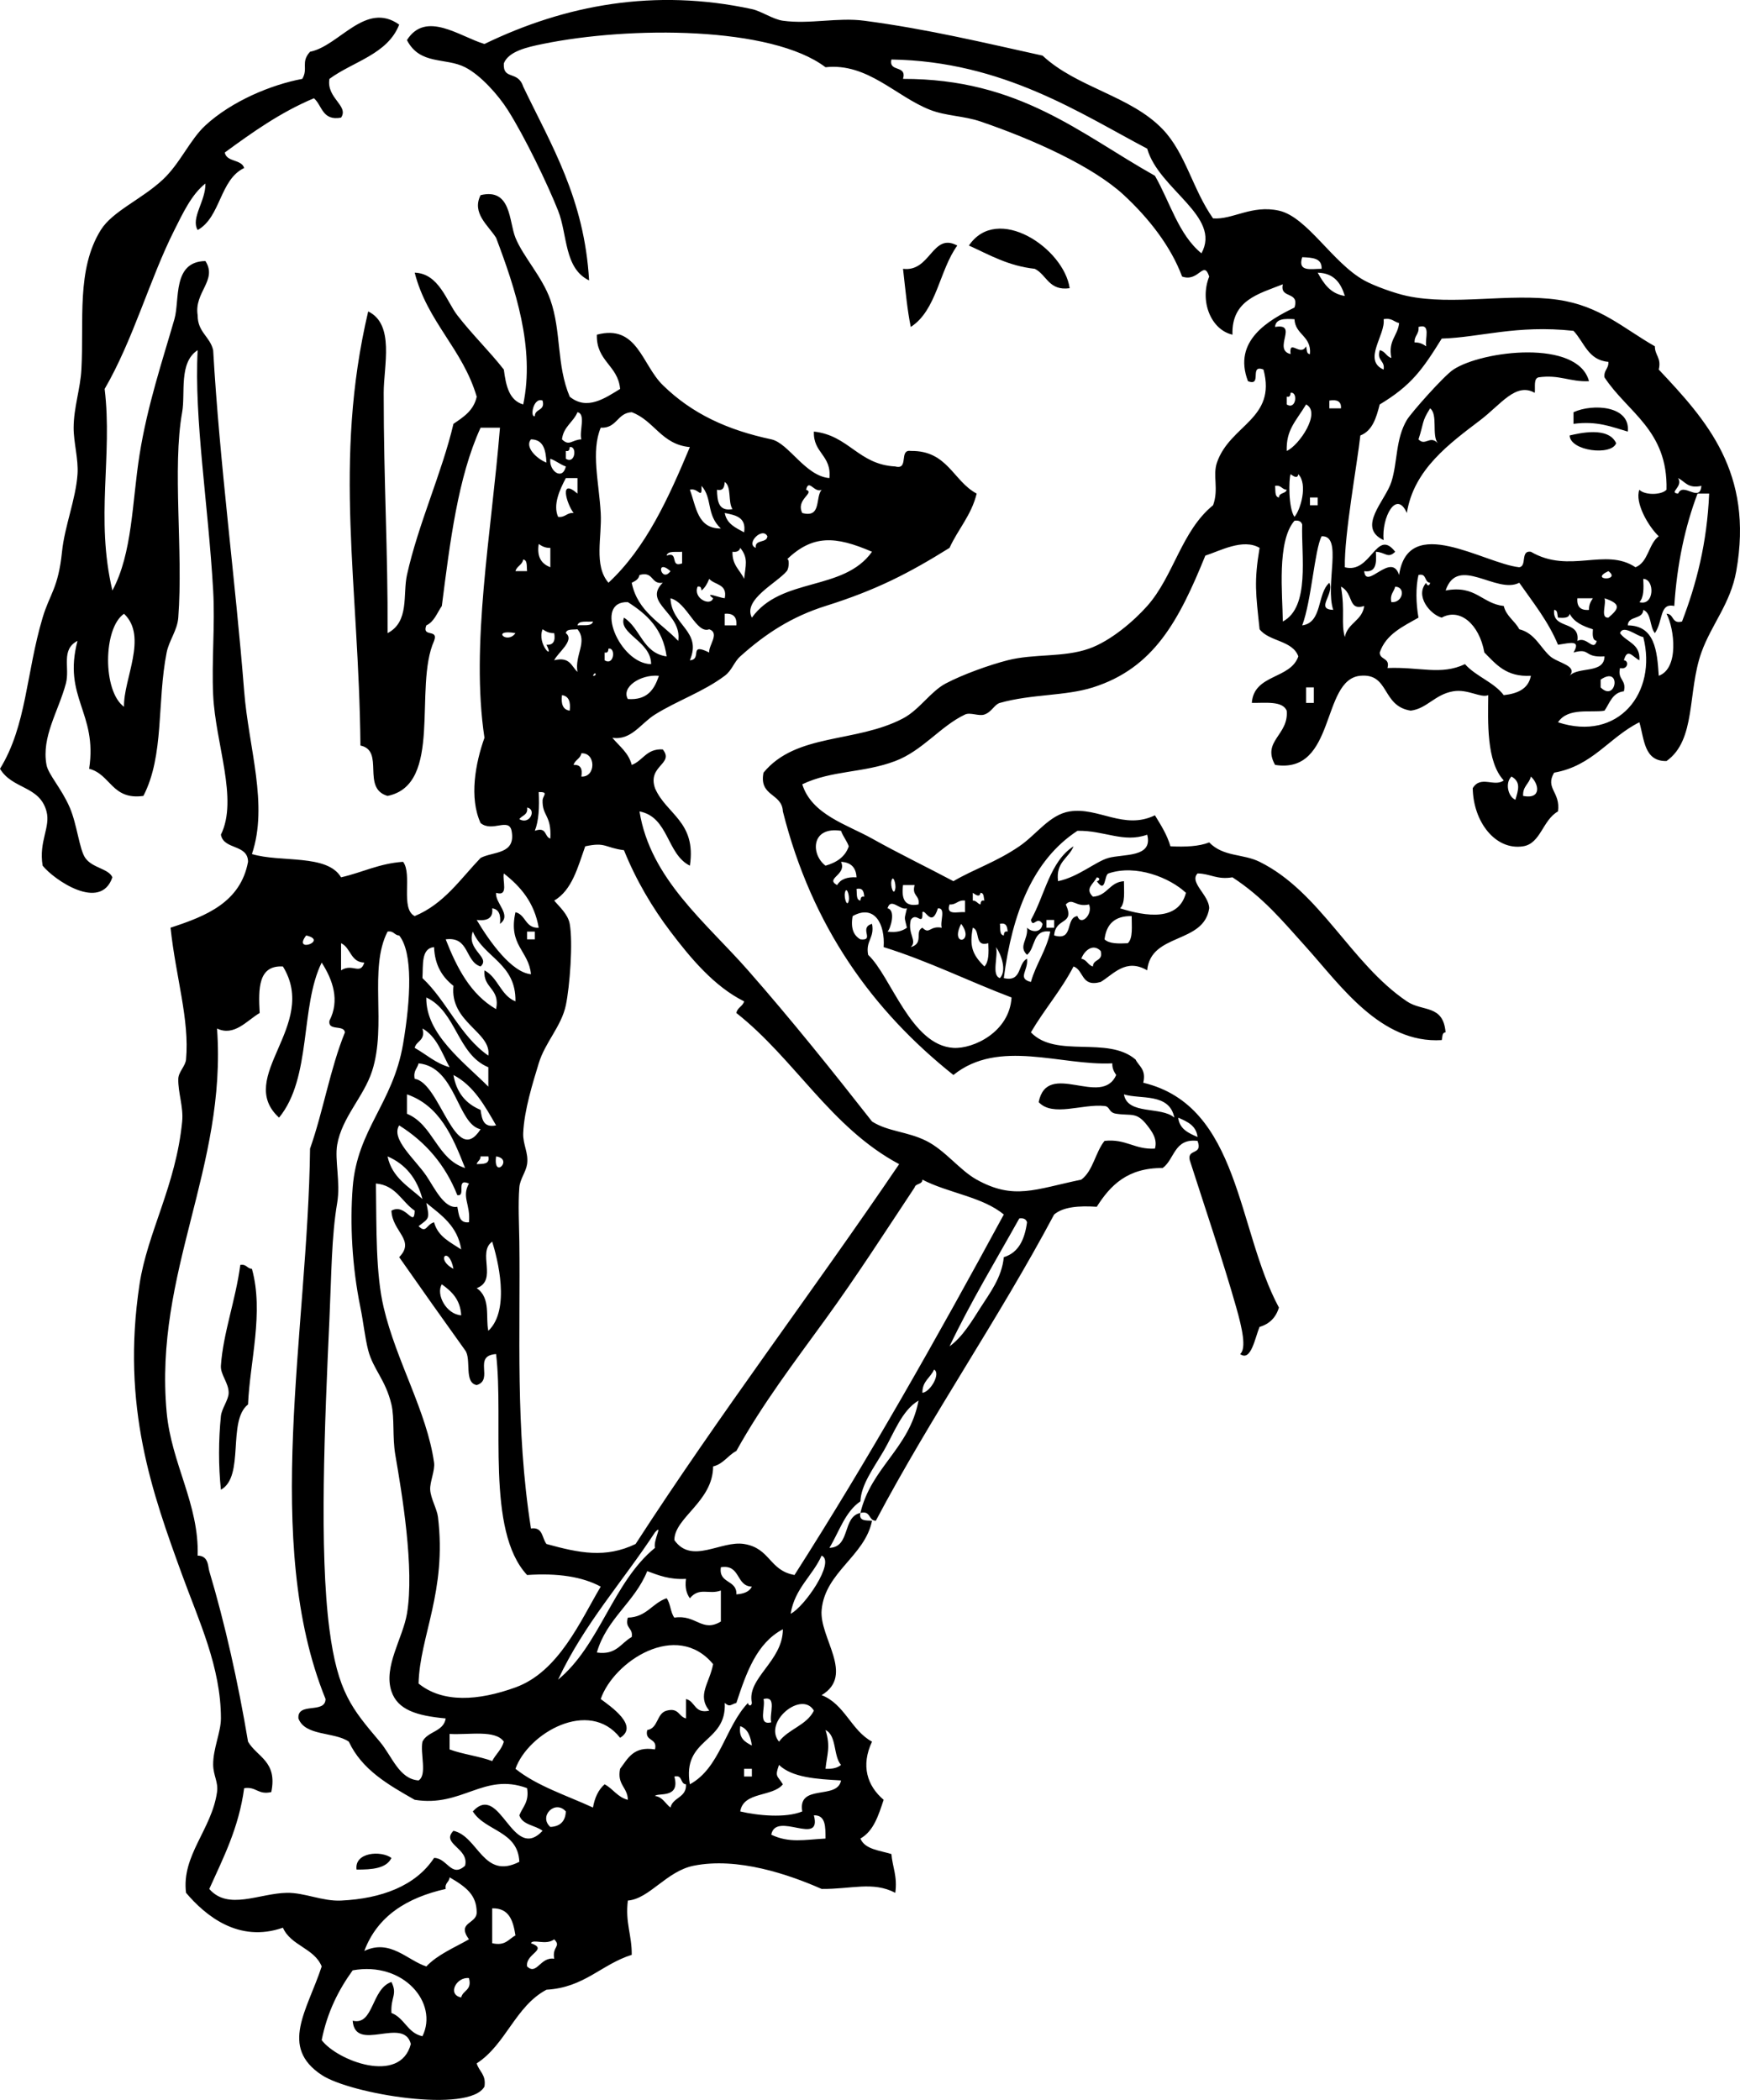<?xml version="1.0" encoding="utf-8"?>
<!-- Generator: Adobe Illustrator 13.0.2, SVG Export Plug-In . SVG Version: 6.00 Build 14948)  -->
<!DOCTYPE svg PUBLIC "-//W3C//DTD SVG 1.1//EN" "http://www.w3.org/Graphics/SVG/1.1/DTD/svg11.dtd">
<svg version="1.1"
	 id="borneo_native_starting_fire_xA0_Image_1_" xmlns:x="http://ns.adobe.com/Extensibility/1.0/" xmlns:i="http://ns.adobe.com/AdobeIllustrator/10.0/" xmlns:graph="http://ns.adobe.com/Graphs/1.0/"
	 xmlns="http://www.w3.org/2000/svg" xmlns:xlink="http://www.w3.org/1999/xlink" x="0px" y="0px" width="107.75px"
	 height="130.029px" viewBox="0 0 107.75 130.029" enable-background="new 0 0 107.75 130.029" xml:space="preserve">
<g>
	<path fill-rule="evenodd" clip-rule="evenodd" d="M66.24,17.845c-1.301,0.18-1.412-0.829-2.16-1.2
		c-1.659-0.181-2.812-0.869-4.08-1.44C61.758,12.605,65.879,15.363,66.24,17.845z"/>
	<path fill-rule="evenodd" clip-rule="evenodd" d="M59.28,15.205c-1.112,1.528-1.272,4.008-2.881,5.04
		c-0.214-1.06-0.301-2.029-0.479-3.6C57.634,16.863,57.723,14.364,59.28,15.205z"/>
	<path fill-rule="evenodd" clip-rule="evenodd" d="M100.8,26.725c-0.992-0.288-1.884-0.676-3.36-0.48c0-0.24,0-0.48,0-0.72
		C98.636,24.972,100.98,25.123,100.8,26.725z"/>
	<path fill-rule="evenodd" clip-rule="evenodd" d="M100.08,27.444c-0.283,0.793-2.846,0.49-2.88-0.48
		C97.775,26.833,99.601,26.385,100.08,27.444z"/>
	<path fill-rule="evenodd" clip-rule="evenodd" d="M14.88,78.325c0.388-0.067,0.413,0.227,0.72,0.24
		c0.754,2.7-0.131,5.769-0.24,8.399c-1.302,1.019-0.184,4.457-1.68,5.28c-0.155-1.459-0.151-3.08,0-4.561
		c0.048-0.468,0.48-1.011,0.48-1.439c0-0.624-0.517-1.126-0.48-1.68C13.816,82.549,14.595,80.499,14.88,78.325z"/>
	<path fill-rule="evenodd" clip-rule="evenodd" d="M24.24,115.044c-0.309,0.651-1.193,0.728-2.16,0.72
		C21.933,114.692,23.587,114.567,24.24,115.044z"/>
	<path fill-rule="evenodd" clip-rule="evenodd" d="M53.28,93.684c0.676-2.844,3.046-3.994,3.6-6.96
		c-1.04,0.607-1.544,2.071-2.16,3.12c-0.637,1.084-1.395,2.087-1.439,3.12c-0.953,0.647-1.315,1.885-1.92,2.88
		C52.68,95.805,52.149,93.914,53.28,93.684c-0.112,0.513,0.343,0.458,0.72,0.48c-0.435,2.192-2.902,3.168-3.12,5.52
		c-0.16,1.728,2.08,4.028,0,5.28c1.439,0.561,1.822,2.178,3.12,2.88c-0.7,1.482-0.305,2.73,0.72,3.601
		c-0.319,0.961-0.62,1.939-1.439,2.399c0.282,0.678,1.189,0.73,1.92,0.96c0.067,0.812,0.382,1.379,0.239,2.4
		c-1.39-0.729-2.729-0.219-4.56-0.24c-2.031-0.896-5.196-1.982-7.92-1.439c-1.688,0.336-2.742,2.051-4.08,2.159
		c-0.172,1.373,0.256,2.145,0.24,3.36c-1.887,0.593-2.932,2.028-5.28,2.16c-1.932,1.027-2.518,3.402-4.32,4.56
		c0.138,0.502,0.595,0.686,0.48,1.44c-0.95,1.679-8.296,0.46-10.08-0.72c-2.631-1.74-0.885-4.015,0-6.721
		c-0.461-1.139-1.917-1.282-2.4-2.399c-2.754,0.964-4.814-0.765-6-2.16c-0.292-2.313,1.591-3.919,1.92-6.24
		c0.087-0.617-0.23-1.02-0.24-1.68c-0.015-0.992,0.48-2.024,0.48-2.88c0.001-3.176-1.372-6.053-2.4-8.88
		c-1.839-5.057-3.787-10.416-2.64-18c0.484-3.203,2.256-6.115,2.64-10.08c0.088-0.906-0.262-1.79-0.24-2.641
		c0.011-0.431,0.443-0.787,0.48-1.199c0.223-2.475-0.629-5.067-0.96-8.161c2.234-0.725,4.334-1.585,4.8-4.08
		c-0.01-1.11-1.515-0.725-1.68-1.68c1.083-2.192-0.336-5.617-0.48-8.64c-0.101-2.125,0.123-4.331,0-6.48
		c-0.309-5.392-1.184-10.609-0.96-14.88c-1.185,0.769-0.749,2.661-0.96,3.84c-0.619,3.462,0.071,8.607-0.24,12.72
		c-0.06,0.793-0.573,1.416-0.72,2.16c-0.607,3.067-0.137,6.365-1.44,8.88c-1.956,0.275-2.021-1.339-3.36-1.68
		c0.532-3.483-1.647-4.409-0.72-7.92c-1.053,0.548-0.46,1.665-0.72,2.64c-0.46,1.723-1.524,3.304-1.2,5.04
		c0.111,0.595,0.929,1.456,1.44,2.64c0.452,1.048,0.594,2.593,0.96,3.12c0.44,0.633,1.442,0.655,1.68,1.2
		c-0.734,2.153-3.63,0.144-4.32-0.72c-0.249-1.521,0.502-2.376,0.24-3.36C2.452,48.64,0.779,48.891,0,47.604
		c1.655-2.692,1.612-5.913,2.64-9.36c0.44-1.475,0.966-1.806,1.2-4.08c0.164-1.596,0.85-3.232,0.96-4.8
		c0.065-0.929-0.243-1.96-0.24-2.88c0.003-1.247,0.414-2.389,0.48-3.6c0.167-3.039-0.318-6.196,1.2-8.64
		c0.724-1.166,2.517-1.889,3.84-3.12c1.07-0.996,1.681-2.477,2.64-3.36c1.629-1.5,4.066-2.518,6-2.88
		c0.383-0.657-0.119-1.024,0.48-1.68c1.813-0.357,3.433-3.165,5.52-1.68c-0.718,1.842-2.845,2.275-4.32,3.36
		c-0.203,1.194,1.225,1.661,0.72,2.4c-1.174,0.214-1.164-0.756-1.68-1.2c-2.084,0.876-3.81,2.11-5.52,3.36
		c0.11,0.61,1.037,0.403,1.2,0.96c-1.52,0.72-1.442,3.038-2.88,3.84c-0.443-0.741,0.505-1.796,0.48-2.88
		c-0.867,0.677-1.423,1.896-1.92,2.88c-1.523,3.015-2.542,6.781-4.32,9.84c0.501,4.151-0.583,7.995,0.48,12.48
		c1.248-2.318,1.215-5.474,1.68-8.4c0.487-3.068,1.425-5.847,2.16-8.4c0.347-1.204-0.139-3.565,1.92-3.6
		c0.764,1.195-0.713,1.926-0.48,3.36c-0.006,1.047,0.766,1.314,0.96,2.16c0.398,6.99,1.379,14.252,1.92,21.12
		c0.278,3.522,1.512,7.015,0.48,10.08c1.781,0.539,4.658-0.019,5.52,1.44c1.306-0.294,2.345-0.856,3.84-0.96
		c0.593,0.767-0.186,2.906,0.72,3.36c1.812-0.748,2.828-2.292,4.08-3.6c0.787-0.414,2.2-0.2,1.92-1.68
		c-0.177-0.842-1.198,0.113-1.92-0.48c-0.715-1.563-0.324-3.702,0.24-5.28c-0.866-5.756,0.424-12.605,0.96-19.2c-0.4,0-0.8,0-1.2,0
		c-1.405,3.075-1.891,7.069-2.4,11.04c-0.295,0.425-0.468,0.973-0.96,1.2c-0.297,0.776,0.776,0.184,0.48,0.96
		c-1.286,2.874,0.577,8.897-2.88,9.6c-1.646-0.474-0.151-2.798-1.68-3.12c-0.098-10.013-1.71-17.583,0.48-26.88
		c1.655,0.8,0.96,3.37,0.96,5.04c0,5.627,0.266,9.746,0.24,14.88c1.364-0.7,0.936-2.408,1.2-3.6c0.702-3.17,2.173-6.344,2.88-9.36
		c0.621-0.419,1.256-0.824,1.44-1.68c-0.873-2.967-3.059-4.622-3.84-7.68c1.506,0.051,1.975,1.78,2.64,2.64
		c0.943,1.217,1.981,2.212,2.88,3.36c0.127,0.993,0.327,1.913,1.2,2.16c0.734-3.5-0.493-7.18-1.68-10.32
		c-0.486-0.771-1.523-1.527-0.96-2.64c1.908-0.457,1.75,1.633,2.16,2.64c0.479,1.176,1.659,2.416,2.16,3.84
		c0.691,1.969,0.371,4.038,1.2,6c1.074,0.876,2.19,0.087,3.12-0.48c-0.129-1.471-1.49-1.71-1.44-3.36
		c2.503-0.666,2.78,1.846,4.08,3.12c1.842,1.806,4.052,2.792,6.72,3.36c1.079,0.229,2.101,2.276,3.6,2.4
		c0.144-1.424-1.016-1.544-0.96-2.88c2.167,0.233,2.754,2.045,5.04,2.16c0.871,0.231,0.202-1.079,0.96-0.96
		c2.278-0.038,2.618,1.863,4.08,2.64c-0.331,1.349-1.155,2.204-1.68,3.36c-2.533,1.579-4.539,2.612-7.68,3.6
		c-2.08,0.655-3.71,1.707-5.28,3.12c-0.401,0.361-0.502,0.856-0.96,1.2c-1.312,0.987-2.93,1.532-4.32,2.4
		c-0.893,0.557-1.466,1.616-2.64,1.44c0.434,0.526,1.002,0.918,1.2,1.68c0.7-0.26,0.903-1.017,1.92-0.96
		c0.733,0.908-0.96,0.994-0.48,2.4c0.696,1.624,2.575,2.064,2.16,4.8c-1.445-0.715-1.304-3.016-3.12-3.36
		c0.673,4.183,4.112,6.87,6.72,9.84c2.687,3.06,5.248,6.256,7.68,9.36c0.977,0.628,2.191,0.615,3.359,1.2
		c1.176,0.588,2.069,1.817,3.12,2.399c2.302,1.275,3.595,0.604,6.48,0c0.734-0.545,0.867-1.693,1.439-2.399
		c1.342-0.142,1.851,0.55,3.12,0.479c0.177-0.597-0.207-1.088-0.479-1.44c-0.663-0.856-0.962-0.576-1.92-0.72
		c-0.491-0.073-0.358-0.44-0.721-0.479c-1.375-0.148-3.207,0.7-4.079-0.24c0.532-2.646,3.901,0.371,4.8-1.68
		c-0.127-0.193-0.251-0.39-0.24-0.721c-3.169,0.162-7.032-1.543-9.84,0.721c-4.987-3.973-8.756-9.164-10.56-16.32
		c-0.051-1.149-1.491-0.909-1.2-2.4c2.03-2.469,5.711-1.82,8.64-3.36c1.011-0.531,1.701-1.663,2.64-2.16
		c1.059-0.56,2.709-1.151,3.84-1.44c1.644-0.42,3.45-0.159,5.04-0.72c1.339-0.472,2.777-1.712,3.601-2.64
		c1.645-1.853,2.114-4.642,4.08-6.24c0.365-1.004-0.039-1.828,0.239-2.64c0.809-2.351,3.704-2.689,2.881-5.76
		c-0.913-0.353-0.048,1.073-0.96,0.72c-0.965-2.519,1.302-3.792,2.88-4.56c0.327-1.048-0.93-0.511-0.721-1.44
		c-1.488,0.591-3.184,0.976-3.119,3.12c-1.344-0.307-2.045-2.093-1.44-3.6c-0.352-1.063-0.636,0.371-1.68,0
		c-0.688-1.857-2.056-3.608-3.601-5.04c-1.936-1.795-5.654-3.459-8.88-4.56c-1.031-0.352-2.14-0.337-3.12-0.72
		c-2.131-0.832-3.878-2.926-6.48-2.64c-3.346-2.539-12.102-2.553-17.52-1.44c-0.942,0.193-2.107,0.448-2.4,1.2
		c-0.063,1.068,0.866,0.411,1.2,1.44c1.737,3.623,3.788,6.932,4.08,12c-1.556-0.751-1.327-2.821-1.92-4.32
		c-0.641-1.62-2.059-4.57-3.12-6.24c-0.573-0.901-1.658-2.14-2.64-2.64c-1.215-0.619-2.788-0.113-3.6-1.68
		c1.174-1.854,3.273-0.213,4.8,0.24c5.014-2.427,10.54-3.458,16.56-2.16c0.586,0.126,1.309,0.636,1.92,0.72
		c1.666,0.229,3.389-0.218,5.04,0c3.905,0.514,7.409,1.36,11.04,2.16c2.138,1.993,5.452,2.482,7.44,4.56
		c1.426,1.49,1.86,3.737,3.12,5.52c1.214,0.093,2.388-0.857,4.08-0.48c1.75,0.391,3.306,3.222,5.279,4.32
		c0.602,0.334,1.877,0.796,2.641,0.96c2.883,0.619,6.338-0.194,9.359,0.24c2.606,0.375,4.046,1.768,6,2.88
		c-0.005,0.565,0.414,0.707,0.24,1.44c2.964,3.147,5.883,6.377,4.8,12.48c-0.357,2.016-1.542,3.309-2.16,5.04
		c-0.87,2.439-0.312,5.414-2.159,6.72c-1.392,0.031-1.374-1.346-1.681-2.4c-1.87,0.929-2.895,2.705-5.279,3.12
		c-0.578,0.979,0.406,1.185,0.239,2.4c-0.959,0.539-1.067,1.989-2.159,2.16c-1.715,0.268-3.089-1.516-3.12-3.6
		c0.496-0.818,1.335-0.045,1.92-0.48c-1.09-1.169-0.972-3.65-0.96-5.28c-0.461,0.197-1.258-0.391-2.16-0.24
		c-1.148,0.192-1.623,1.073-2.641,1.2c-1.818-0.283-1.299-2.327-3.119-2.16c-2.45,0.224-1.485,6.117-5.28,5.52
		c-0.833-1.489,0.861-1.838,0.72-3.36c-0.266-0.614-1.289-0.471-2.16-0.48c0.126-1.794,2.388-1.452,2.88-2.88
		c-0.358-1.001-1.811-0.909-2.399-1.68c-0.235-2.217-0.351-2.944,0-5.04c-1.033-0.602-2.45,0.19-3.36,0.48
		c-1.64,4.038-3.19,6.965-6.96,8.16c-1.716,0.544-3.78,0.403-5.76,0.96c-0.349,0.098-0.496,0.558-0.96,0.72
		c-0.345,0.121-0.871-0.154-1.2,0c-1.505,0.706-2.628,2.24-4.32,2.88c-1.981,0.75-3.924,0.563-5.76,1.44
		c0.585,1.88,2.775,2.495,4.32,3.36c1.644,0.921,3.449,1.793,5.04,2.64c1.273-0.75,2.627-1.169,4.08-2.16
		c1.07-0.73,1.874-1.963,3.12-2.16c1.781-0.282,3.362,1.171,5.279,0.24c0.362,0.598,0.743,1.178,0.96,1.92
		c0.928,0.047,1.769,0.008,2.4-0.24c0.89,0.909,2.084,0.688,3.12,1.2c3.759,1.858,5.647,6.292,9.12,8.64
		c0.978,0.661,2.251,0.176,2.399,1.92c-0.233,0.007-0.186,0.294-0.239,0.48c-3.78,0.233-6.273-3.399-8.4-5.76
		c-1.458-1.618-2.637-3.064-4.56-4.32c-0.966,0.165-1.37-0.23-2.16-0.24c-0.537,0.553,0.722,1.346,0.72,2.16
		c-0.334,2.227-3.617,1.502-3.84,3.84c-1.324-0.775-2.092,0.252-2.88,0.72c-1.225,0.344-1.026-0.734-1.681-0.96
		c-0.764,1.476-1.813,2.667-2.64,4.08c1.561,1.633,4.739,0.196,6.48,1.681c0.213,0.427,0.67,0.609,0.479,1.439
		c6.001,1.438,5.794,9.087,8.4,13.92c-0.184,0.617-0.583,1.018-1.2,1.2c-0.274,0.651-0.527,2.178-1.2,1.68
		c0.403-0.354,0.121-1.604-0.24-2.88c-0.802-2.835-2.024-6.448-2.88-9.12c-0.18-0.739,0.827-0.292,0.48-1.199
		c-1.456-0.176-1.414,1.146-2.16,1.68c-2.178-0.018-3.242,1.078-4.08,2.399c-1.113-0.072-2.078,0.003-2.64,0.48
		c-3.475,6.526-7.579,12.422-11.04,18.96C53.763,94.162,53.935,93.509,53.28,93.684z M78.96,20.245
		c1.485-0.252-0.18,1.403,0.96,1.68c-0.112-0.987,0.604,0.188,0.96-0.48c0.054,0.187,0.007,0.474,0.24,0.48
		c0.099-1.139-0.906-1.174-0.96-2.16C79.564,19.729,78.995,19.72,78.96,20.245z M55.92,4.885c7.213-0.013,10.986,3.413,15.6,6
		c0.934,1.626,1.466,3.654,2.88,4.8c1.263-2.294-2.647-3.952-3.359-6.48c-4.097-2.148-8.925-5.413-15.84-5.52
		C55.02,4.504,56.175,3.989,55.92,4.885z M81.84,16.645c0.035-0.675-0.588-0.692-1.2-0.72C80.336,16.868,81.206,16.639,81.84,16.645
		z M83.28,18.325c-0.246-0.794-0.665-1.416-1.681-1.44C81.971,17.553,82.376,18.189,83.28,18.325z M85.68,22.885
		c0.099-0.579-0.438-0.522-0.24-1.2c0.343,0.058,0.405,0.395,0.721,0.48c-0.216-1.095,0.399-1.36,0.479-2.16
		c-0.324-0.075-0.458-0.341-0.96-0.24C85.819,20.721,84.358,22.309,85.68,22.885z M87.6,21.205c0.331-0.01,0.527,0.113,0.721,0.24
		c-0.106-0.454,0.326-1.446-0.48-1.2C87.894,20.698,87.569,20.774,87.6,21.205z M84.479,35.365c0.108,1.22,1.686-1.247,2.16,0.24
		c0.565-3.846,5.241-0.725,7.44-0.48c0.494-0.065,0.057-1.062,0.72-0.96c2.389,1.397,4.609-0.289,6.48,0.96
		c0.801-0.319,0.798-1.442,1.439-1.92c-0.653-0.62-1.494-2.085-1.2-2.88c0.32,0.342,1.36,0.342,1.681,0
		c0.092-3.693-2.415-4.785-3.841-6.96c-0.054-0.454,0.271-0.53,0.24-0.96c-1.261-0.1-1.495-1.225-2.16-1.92
		c-3.553-0.381-5.764,0.408-8.159,0.48c-1.199,1.932-1.886,2.904-3.841,4.08c-0.212,0.828-0.449,1.63-1.199,1.92
		c-0.191,1.748-1.005,6.172-0.96,8.16c1.635,0.437,1.947-2.471,3.119-0.96c-0.457,0.45-0.603,0.026-1.199,0
		C85.247,34.852,85.229,35.475,84.479,35.365z M79.68,24.564c0,0.16,0,0.32,0,0.48c0.591,0.373,0.706-0.815,0.24-0.72
		C79.906,24.471,79.884,24.609,79.68,24.564z M33.12,25.765c0.003-0.477,0.655-0.305,0.48-0.96
		C33.015,24.574,32.805,25.883,33.12,25.765z M82.32,25.285c0.239,0,0.479,0,0.72,0c0.03-0.431-0.238-0.562-0.72-0.48
		C82.32,24.964,82.32,25.125,82.32,25.285z M79.68,27.924c0.767-0.339,2.159-2.391,1.2-2.88
		C80.217,26.131,79.642,26.613,79.68,27.924z M34.8,27.205c0.457,0.45,0.603,0.026,1.2,0c-0.143-0.497,0.296-1.577-0.24-1.68
		C35.501,26.146,34.892,26.417,34.8,27.205z M39.12,25.524c-0.912,0.048-0.911,1.009-1.92,0.96c-0.61,1.458-0.106,3.401,0,5.28
		c0.085,1.492-0.447,3.244,0.48,4.32c2.322-2.158,3.718-5.242,5.04-8.4C40.959,27.525,40.52,26.044,39.12,25.524z M33.84,28.645
		c-0.042-0.757-0.168-1.431-0.96-1.44C32.471,27.684,33.257,28.423,33.84,28.645z M35.04,27.924c0,0.16,0,0.32,0,0.48
		c0.59,0.373,0.706-0.815,0.24-0.72C35.266,27.831,35.244,27.969,35.04,27.924z M35.04,28.885c-0.355-0.125-0.605-0.355-0.96-0.48
		C33.977,29.158,34.831,29.787,35.04,28.885z M80.16,32.004c0.38-0.432,0.838-2.025,0.239-2.64c-0.051,0.29-0.266,0.147-0.479,0
		C79.804,29.656,79.778,31.46,80.16,32.004z M34.56,32.004c0.454,0.054,0.529-0.271,0.96-0.24c-0.441-0.585-0.907-2.203,0.24-1.2
		c0-0.32,0-0.64,0-0.96c-0.24,0-0.48,0-0.72,0C34.662,30.321,34.229,31.247,34.56,32.004z M105.359,30.084
		c-0.829,0.19-1.013-0.267-1.439-0.48c0.329,0.547-0.619,0.902,0,0.96C104.229,29.817,105.267,31.168,105.359,30.084z
		 M103.68,37.524c-0.932-0.215-0.681,0.933-1.2,1.68c-0.332-0.387-0.202-1.237-0.72-1.44c-0.023,0.617-0.937,0.343-0.96,0.96
		c1.666,0.014,1.817,1.542,1.92,3.12c1.268-0.459,0.967-2.92,0.48-3.84c0.477,0.003,0.305,0.655,0.96,0.48
		c0.888-2.312,1.549-4.851,1.68-7.92c-0.24,0-0.48,0-0.72,0C104.352,32.597,103.852,34.896,103.68,37.524z M44.4,30.325
		c0.017,0.703,0.087,1.353,0.96,1.2c-0.292-0.429-0.044-1.396-0.48-1.68C44.853,30.137,44.808,30.413,44.4,30.325z M42.72,30.325
		c0.395,1.045,0.462,2.417,1.92,2.4c-0.921-0.857-0.506-1.88-1.2-2.64C43.483,31.005,43.243,30.171,42.72,30.325z M49.68,31.765
		c1.207,0.327,0.794-0.966,1.2-1.44c-0.447,0.229-0.802-0.719-0.96,0C50.486,30.528,49.259,30.916,49.68,31.765z M79.2,30.805
		c0.003-0.317,0.42-0.22,0.479-0.48c-0.307-0.013-0.332-0.308-0.72-0.24C78.997,30.367,78.919,30.766,79.2,30.805z M81.12,31.285
		c0.16,0,0.319,0,0.479,0c0-0.16,0-0.32,0-0.48c-0.16,0-0.319,0-0.479,0C81.12,30.964,81.12,31.125,81.12,31.285z M46.08,32.964
		c0.146-0.946-0.537-1.063-1.2-1.2C45.001,32.443,45.562,32.682,46.08,32.964z M79.439,38.484c1.698-0.896,1.132-4.103,1.2-6
		c-0.053-0.187-0.201-0.279-0.479-0.24C79.057,33.514,79.422,36.803,79.439,38.484z M46.8,33.924
		c-0.073-0.553,0.693-0.267,0.72-0.72C47.215,32.599,46.151,33.664,46.8,33.924z M82.56,37.765c-0.52-1.595,0.618-4.629-0.72-4.56
		c-0.436,0.848-0.628,4.009-1.2,5.52c1.265-0.176,0.91-1.97,1.681-2.64C82.646,36.815,81.425,37.723,82.56,37.765z M48.72,34.645
		c0.16-0.153,0.165,0.521,0,0.72c-0.606,0.73-2.739,1.765-2.16,2.88c1.827-2.542,5.672-1.598,7.44-4.08
		C51.708,33.175,50.325,33.113,48.72,34.645z M34.08,35.125c0-0.4,0-0.8,0-1.2c-0.331,0.011-0.527-0.113-0.72-0.24
		C33.231,34.534,33.563,34.921,34.08,35.125z M45.36,34.165c-0.03,0.83,0.469,1.131,0.72,1.68c0.085-0.831,0.281-1.277-0.24-1.92
		C45.787,34.111,45.639,34.204,45.36,34.165z M42.24,34.885c0-0.24,0-0.48,0-0.72c-0.359,0.041-0.886-0.086-0.96,0.24
		C42.057,34.108,41.463,35.181,42.24,34.885z M31.92,35.365c0.24,0,0.48,0,0.72,0c-0.038-0.283,0.042-0.682-0.24-0.72
		C32.342,34.987,32.004,35.049,31.92,35.365z M41.52,35.365C40.55,34.521,40.954,36.137,41.52,35.365L41.52,35.365z M99.6,35.365
		C98.365,35.944,100.426,35.985,99.6,35.365L99.6,35.365z M38.88,37.285c-2.147-0.08-0.515,3.812,1.44,3.84
		c0.003-1.424-2.049-1.868-1.68-2.88c1.025,0.655,1.162,2.198,2.64,2.4C41.055,38.949,40.057,38.028,38.88,37.285z M42,39.685
		c0.26-1.741-2.231-2.33-0.96-3.6c-0.756,0.116-0.543-0.736-1.44-0.48c-0.05,0.27-0.266,0.374-0.48,0.48
		C39.481,37.883,40.953,38.571,42,39.685z M88.56,36.084c-0.378-0.021-0.188-0.612-0.72-0.48c-0.18,0.759-0.156,1.772,0,2.64
		c-0.968,0.553-2.014,1.026-2.4,2.16c0.004,0.477,0.655,0.305,0.48,0.96c2.023-0.081,3.299,0.466,4.8-0.24
		c0.676,0.764,1.777,1.103,2.4,1.92c0.864-0.095,1.529-0.391,1.68-1.2c-1.529,0.089-2.161-0.719-2.88-1.44
		c-0.322-1.784-1.537-2.775-2.64-2.16c-0.708-0.183-1.681-1.346-0.96-2.16C88.319,36.218,88.515,36.357,88.56,36.084z M89.52,36.564
		c1.873-0.353,2.232,0.808,3.601,0.96c0.157,0.643,0.688,0.913,0.96,1.44c0.977,0.241,1.307,1.15,1.92,1.68
		c0.481,0.417,1.71,0.569,1.2,1.2c0.533-0.586,2.136-0.104,2.159-1.2c-1.327,0.086-0.837-0.545-1.92-0.24
		c0.457-0.784-0.154-0.604-0.96-0.48c-0.612-1.467-1.544-2.615-2.399-3.84C92.67,36.822,90.269,34.336,89.52,36.564z M43.44,36.564
		c-0.014-0.146-0.036-0.284-0.24-0.24c-0.299,0.727,0.798,1.244,0.96,0.72c-0.603-0.45,0.399-0.026,0.72,0
		c0.182-0.901-0.628-0.812-0.96-1.2C43.803,36.128,43.664,36.389,43.44,36.564z M101.52,37.285c0.938,0.264,0.962-1.43,0.24-1.44
		C101.791,36.436,101.796,37.001,101.52,37.285z M83.28,39.444c0.167-0.872,1.076-1.003,1.199-1.92
		c-1.032,0.319-0.63-0.78-1.439-1.2C83.306,37.872,83.029,38.592,83.28,39.444z M86.16,37.285c0.701,0.063,0.921-0.931,0.239-0.96
		C86.324,36.649,86.059,36.783,86.16,37.285z M42.72,40.885c0.792-0.048-0.118-1.132,1.2-0.48c-0.066-0.421,0.676-1.198,0-1.44
		c-0.801,0.313-1.371-1.663-2.4-1.92C41.576,38.737,43.498,39.058,42.72,40.885z M98.399,37.765c-0.01-0.331,0.113-0.527,0.24-0.72
		c-0.319,0-0.64,0-0.96,0C97.637,37.568,97.876,37.808,98.399,37.765z M99.6,38.245c0.666-0.56,0.806-0.852-0.24-1.2
		C99.491,37.393,99.079,38.285,99.6,38.245z M97.68,39.685c0.596-0.312,0.996,0.704,1.2,0c-0.279-0.041-0.261-0.379-0.24-0.72
		c-0.611-0.188-1.164-0.436-1.439-0.96c-0.041,0.28-0.38,0.261-0.721,0.24c-0.054-0.187-0.006-0.474-0.239-0.48
		C96.108,39.016,97.869,38.375,97.68,39.685z M7.68,43.765c-0.048-1.706,1.498-4.347,0-5.76C6.376,38.895,6.352,42.805,7.68,43.765z
		 M44.88,38.725c0.24,0,0.48,0,0.72,0c0.044-0.523-0.196-0.764-0.72-0.72C44.88,38.245,44.88,38.484,44.88,38.725z M36.72,38.484
		c-0.359,0.041-0.886-0.085-0.96,0.24C36.119,38.684,36.646,38.81,36.72,38.484z M33.84,39.924c0.431,0.031,0.562-0.238,0.48-0.72
		c-0.331,0.01-0.527-0.113-0.72-0.24C33.225,39.883,34.367,40.961,33.84,39.924z M34.32,40.885c0.966-0.247,1.066,0.374,1.44,0.72
		c-0.185-1.048,0.648-1.872,0-2.64c-0.282,0.038-0.681-0.041-0.72,0.24C35.621,39.647,34.52,40.428,34.32,40.885z M101.52,40.885
		c-0.423-0.21-0.743-0.803-0.96,0c0.333,0.021,0.252,0.612-0.239,0.48c-0.175,0.734,0.414,0.706,0.239,1.44
		c-0.717,0.083-0.874,0.726-1.2,1.2c-0.831,0.146-2.258-0.224-2.88,0.72c3.745,1.226,6.162-1.845,5.28-5.28
		c-0.387-0.04-1.237-0.805-1.439-0.24C100.718,39.767,101.594,39.85,101.52,40.885z M31.92,39.205
		C30.383,38.928,31.393,39.938,31.92,39.205L31.92,39.205z M37.44,40.405c0,0.16,0,0.32,0,0.48c0.59,0.373,0.706-0.815,0.24-0.72
		C37.666,40.311,37.644,40.449,37.44,40.405z M36.72,41.845C37.01,41.869,36.867,41.496,36.72,41.845L36.72,41.845z M38.88,43.285
		c1.203,0.083,1.644-0.596,1.92-1.44C39.64,41.744,38.458,42.565,38.88,43.285z M99.12,42.084c0,0.16,0,0.32,0,0.48
		C100.09,43.534,100.437,41.18,99.12,42.084z M80.88,43.524c0.16,0,0.32,0,0.479,0c0-0.32,0-0.64,0-0.96c-0.159,0-0.319,0-0.479,0
		C80.88,42.885,80.88,43.205,80.88,43.524z M35.28,44.004c0.067-0.547-0.058-0.902-0.48-0.96
		C34.733,43.592,34.857,43.947,35.28,44.004z M35.52,47.365c0.431-0.031,0.562,0.238,0.48,0.72c0.911,0.057,0.911-1.497,0-1.44
		C35.942,46.987,35.604,47.049,35.52,47.365z M93.84,49.524c0.184-0.613,0.354-1.104-0.24-1.44
		C93.19,48.472,93.38,49.322,93.84,49.524z M94.32,49.285c1.179,0.225,0.967-0.769,0.479-1.2
		C94.697,48.542,94.283,48.688,94.32,49.285z M33.12,51.444c0.755-0.275,0.583,0.377,0.96,0.48c0.082-1.489-0.519-1.365-0.48-2.4
		c0.053-0.301,0.374-0.49-0.24-0.48C33.407,49.972,33.368,50.813,33.12,51.444z M32.16,50.725c0.663,0.379,1.077-0.623,0.48-0.72
		C32.712,50.477,32.316,50.48,32.16,50.725z M51.12,53.604c0.684-0.197,1.218-0.542,1.44-1.2c-0.125-0.355-0.354-0.605-0.479-0.96
		C50.214,51.155,50.199,52.904,51.12,53.604z M61.68,58.645c0.146,0.574-0.301,1.741,0.24,1.92
		C62.363,60.093,61.994,59.081,61.68,58.645z M65.52,54.564c1.269-0.268,2.33-1.219,3.12-1.44c0.921-0.258,2.778-0.002,2.4-1.44
		c-1.47,0.527-2.661-0.274-4.32-0.24c-2.755,1.805-4.032,5.087-4.56,9.12c1.15,0.271,0.845-0.915,1.439-1.2
		c0.094,0.731-0.631,1.222,0.24,1.44c0.316-1.124,0.95-1.93,1.2-3.12c-1.121-0.161-0.9,1.02-1.44,1.44
		c-0.556-0.533,0.082-0.936,0-1.68c0.319,0.312,0.894,0.316,0.96-0.24c-0.346-0.531-0.585,0.302-0.72-0.24
		c0.865-1.535,1.177-3.624,2.64-4.56C66.186,53.15,65.364,53.369,65.52,54.564z M45.6,62.725c0.058-0.343,0.396-0.405,0.48-0.72
		c-1.875-0.931-3.346-2.72-4.56-4.32c-1.132-1.491-2.144-3.208-2.88-5.04c-1.206-0.157-1.115-0.52-2.4-0.24
		c-0.462,1.297-0.811,2.708-1.92,3.36c0.287,0.35,0.85,0.833,0.96,1.44c0.211,1.164,0.002,3.89-0.24,5.04
		c-0.277,1.313-1.284,2.293-1.68,3.6c-0.354,1.17-0.903,2.903-0.96,4.32c-0.028,0.705,0.343,1.222,0.24,1.92
		c-0.073,0.494-0.44,0.922-0.48,1.44c-0.082,1.08-0.015,2.258,0,3.359c0.075,5.595-0.263,11.526,0.72,17.761
		c0.752-0.112,0.677,0.603,0.96,0.96c2.029,0.561,3.66,0.894,5.52,0c5.216-8.064,10.952-15.608,16.32-23.521
		C51.454,69.831,49.223,65.582,45.6,62.725z M51.84,54.805c0.204-0.356,0.604-0.516,1.2-0.48c-0.029-0.611-0.35-0.931-0.96-0.96
		C52.463,54.176,51.061,54.389,51.84,54.805z M67.68,55.524c0.904-0.056,1.017-0.904,1.92-0.96c-0.002,0.638,0.091,1.371-0.24,1.68
		c1.613,0.505,3.625,0.811,4.08-0.96c-0.98-0.924-3.083-1.788-4.8-1.2c-0.272,0.093-0.147,1.292-0.72,0.48
		c0.133,0.001,0.272-0.194,0-0.24C67.709,54.749,67.159,55.025,67.68,55.524z M30.72,55.285c-0.07,0.649,1.003,1.372,0.24,1.92
		c0.067-0.547-0.058-0.902-0.48-0.96c0.072,0.632-0.333,0.788-0.96,0.72c0.788,1.323,2.152,3.246,3.36,3.36
		c-0.133-1.467-1.424-1.776-0.96-3.84c0.65,0.149,0.597,1.003,1.44,0.96c-0.272-1.568-1.126-2.553-2.16-3.36
		C31.093,54.538,31.526,55.531,30.72,55.285z M55.439,55.044c0.065-0.327-0.148-0.937-0.239-0.48
		C55.135,54.891,55.349,55.501,55.439,55.044z M56.88,56.004c0.099-0.578-0.438-0.521-0.24-1.2c-0.24,0-0.479,0-0.72,0
		C55.819,55.625,55.992,56.172,56.88,56.004z M52.56,55.765c0.065-0.327-0.148-0.937-0.239-0.48
		C52.255,55.611,52.469,56.221,52.56,55.765z M53.28,55.765c0.013-0.146,0.035-0.284,0.239-0.24
		c-0.027-0.292-0.071-0.568-0.479-0.48C53.077,55.327,52.999,55.726,53.28,55.765z M60.24,55.765c0.24-0.001,0.285,0.194,0.479,0.24
		c0.014-0.146,0.036-0.284,0.24-0.24c-0.054-0.187-0.007-0.474-0.24-0.48c-0.051,0.29-0.267,0.147-0.479,0
		C60.24,55.444,60.24,55.604,60.24,55.765z M58.8,56.004c-0.242,0.722,0.535,0.425,0.96,0.48c0-0.24,0-0.48,0-0.72
		C59.306,55.711,59.23,56.035,58.8,56.004z M65.28,57.924c1.245,0.366,0.663-1.096,1.439-1.2c0.215,0.648,0.975-0.111,0.72-0.72
		c-0.83,0.195-1.013-0.448-1.439,0C66.592,57.311,65.356,56.771,65.28,57.924z M65.28,56.964c-0.16,0-0.32,0-0.48,0
		c0,0.16,0,0.32,0,0.48c0.16,0,0.32,0,0.48,0C65.28,57.285,65.28,57.125,65.28,56.964z M54.96,57.685
		c0.557,0.077,0.921-0.039,1.2-0.24c-0.168-0.739-0.168-0.461,0-1.2c-0.428,0.144-0.997-0.704-1.2,0
		C55.494,56.345,55.147,57.518,54.96,57.685z M56.399,58.645c0.838-0.23,0.217-0.964,0.721-1.2c0.457,0.451,0.434-0.142,1.2,0
		c-0.132-0.349,0.28-1.24-0.24-1.2c-0.391,1.244-0.779,0.014-0.96,0.24c0.04,0.949-0.369-0.077-0.721,0.48
		C56.187,57.84,56.824,58.243,56.399,58.645z M53.76,59.125c1.416,1.316,2.645,5.601,5.28,5.76c1.227,0.074,3.474-0.978,3.6-3.12
		c-2.669-1.011-5.116-2.244-7.92-3.12c0.098-1.415-0.559-2.681-1.92-1.92c-0.137,0.777,0.073,1.207,0.48,1.44
		c0.927,0.101-0.128-0.719,0.72-0.96C54.17,58.095,53.59,58.234,53.76,59.125z M68.399,58.165c0.284,0.276,0.849,0.271,1.44,0.24
		c0.331-0.31,0.237-1.042,0.24-1.68C69.021,56.706,68.511,57.235,68.399,58.165z M59.52,57.205
		C58.78,58.643,60.408,58.38,59.52,57.205L59.52,57.205z M62.16,57.924c0.014-0.146,0.035-0.284,0.239-0.24
		c-0.026-0.293-0.071-0.568-0.479-0.48C61.957,57.487,61.879,57.886,62.16,57.924z M60.96,59.845c0.276-0.284,0.271-0.849,0.24-1.44
		c-0.893,0.252-0.471-0.81-0.96-0.96C60.026,58.582,60.208,59.106,60.96,59.845z M23.04,66.325c-0.515,1.59-1.866,2.857-2.16,4.56
		c-0.162,0.938,0.215,2.33,0,3.601c-0.352,2.075-0.353,4.399-0.48,7.199c-0.298,6.553-0.634,14.333,0,19.2
		c0.51,3.912,1.399,4.92,3.12,6.96c0.767,0.909,1.189,2.313,2.4,2.4c0.547-0.333,0.089-1.671,0.24-2.4
		c0.311-0.649,1.313-0.606,1.44-1.439c-1.814-0.167-2.978-0.537-3.36-1.681c-0.508-1.521,0.701-3.278,0.96-4.8
		c0.478-2.809-0.316-7.481-0.72-9.84c-0.188-1.097-0.041-2.276-0.24-3.12c-0.365-1.54-1.132-2.173-1.44-3.359
		c-0.202-0.78-0.299-1.76-0.48-2.641c-0.524-2.552-0.653-5.205-0.48-7.439c0.28-3.607,2.49-5.186,3.12-8.88
		c0.478-2.801,0.617-5.663-0.24-6.721c-0.307-0.013-0.332-0.308-0.72-0.24C22.814,59.996,23.964,63.472,23.04,66.325z M29.76,59.845
		c-0.975-0.306-0.684-1.876-2.16-1.68c0.698,1.782,1.547,3.413,3.12,4.32c0.266-1.305-0.815-1.265-0.72-2.4
		c0.841,0.438,1.004,1.556,1.92,1.92c0.038-2.357-1.946-2.694-2.64-4.32C28.861,58.837,30.406,59.26,29.76,59.845z M32.64,58.165
		c0.16,0,0.32,0,0.48,0c0-0.16,0-0.32,0-0.48c-0.16,0-0.32,0-0.48,0C32.64,57.845,32.64,58.004,32.64,58.165z M18.96,57.924
		C18.091,59.058,20.365,58.244,18.96,57.924L18.96,57.924z M21.12,60.084c0.712-0.465,1.184,0.321,1.44-0.48
		c-0.861-0.019-0.832-0.929-1.44-1.2C21.12,58.964,21.12,59.524,21.12,60.084z M26.4,61.765c-0.047,2.27,2.342,4.012,3.84,5.52
		c0-0.4,0-0.8,0-1.2C28.315,65.289,28.26,62.625,26.4,61.765z M26.16,60.564c1.525,1.435,2.33,3.59,4.08,4.8
		c0.213-1.458-2.396-2.052-2.16-4.32c-0.671-0.529-1.155-1.245-1.2-2.4C26.075,58.72,26.208,59.732,26.16,60.564z M66.96,59.365
		c0.343,0.057,0.404,0.395,0.72,0.48c0.003-0.477,0.655-0.305,0.48-0.96C67.682,58.384,67.135,58.877,66.96,59.365z M17.28,69.205
		c-2.737-2.509,2.486-5.705,0.24-9.36c-1.529-0.089-1.525,1.355-1.44,2.88c-0.792,0.465-1.577,1.474-2.64,0.96
		c0.62,8.6-3.914,15.094-3.12,23.76c0.292,3.188,2.014,5.694,1.92,8.88c0.681,0.006,0.631,0.663,0.72,0.96
		c0.961,3.217,1.777,6.837,2.4,10.56c0.561,0.959,1.832,1.208,1.44,3.12c-0.833,0.192-0.922-0.357-1.68-0.24
		c-0.334,2.466-1.292,4.309-2.16,6.24c1.167,1.348,3.092,0.269,4.8,0.24c1.099-0.019,2.212,0.534,3.36,0.479
		c2.508-0.118,4.629-0.915,5.76-2.64c0.81-0.006,1.068,1.262,1.92,0.48c0.274-1.087-1.52-1.345-0.72-2.16
		c1.539,0.339,1.841,3.066,4.08,1.92c-0.08-1.92-2.112-1.888-2.88-3.12c1.707-1.854,2.434,3.207,4.32,1.2
		c-0.452-0.349-1.247-0.353-1.44-0.96c0.201-0.52,0.622-0.819,0.48-1.681c-2.684-0.994-4.014,1.202-6.96,0.721
		c-1.632-0.929-3.265-1.855-4.08-3.601c-0.898-0.621-2.711-0.328-3.12-1.439c-0.077-1.037,1.665-0.256,1.68-1.2
		c-3.953-9.729-1.093-22.787-0.96-34.08c0.814-2.307,1.255-4.985,2.16-7.2c-0.065-0.495-1.063-0.057-0.96-0.72
		c0.65-1.255,0.216-2.517-0.48-3.6C18.573,62.334,19.312,66.729,17.28,69.205z M25.68,64.884c0.716,0.404,1.289,0.951,2.16,1.2
		c-0.477-0.884-0.805-1.915-1.68-2.4C26.366,64.451,25.782,64.427,25.68,64.884z M25.68,66.804c1.584,0.215,2.505,5.565,4.08,3.12
		c-1.45-0.314-1.519-3.859-3.84-4.08C25.844,66.169,25.578,66.303,25.68,66.804z M29.76,68.724c0.083,0.558,0.155,1.125,0.96,0.96
		c-0.703-1.217-1.381-2.458-2.64-3.119C28.265,67.66,28.854,68.35,29.76,68.724z M25.2,68.964c1.641,0.679,1.838,2.803,3.6,3.36
		c-0.767-1.953-1.578-3.862-3.6-4.561C25.2,68.165,25.2,68.565,25.2,68.964z M72.72,69.205c-0.3-1.553-2.114-1.122-3.12-1.44
		C69.822,69.062,71.919,68.485,72.72,69.205z M74.16,70.405c-0.083-0.718-0.645-0.956-1.2-1.2
		C73.043,69.921,73.604,70.161,74.16,70.405z M26.4,72.804c0.487,0.716,1.11,2.072,1.92,1.92c0.101,0.459,0.087,1.033,0.72,0.96
		c0.111-1.119-0.473-1.541,0-2.399c-0.854-0.373-0.145,0.815-0.72,0.72c-0.748-1.893-1.979-3.302-3.6-4.32
		C24.184,70.524,25.693,71.766,26.4,72.804z M26.16,74.245c-0.333-1.268-1.041-2.159-2.16-2.64
		C24.275,72.929,25.327,73.478,26.16,74.245z M29.52,72.084c0.377-0.022,0.832,0.032,0.72-0.479c-0.16,0-0.32,0-0.48,0
		C29.761,71.845,29.565,71.89,29.52,72.084z M30.72,71.605C30.527,73.057,31.82,71.764,30.72,71.605L30.72,71.605z M57.12,73.044
		c-0.003,0.317-0.421,0.22-0.48,0.48c-1.837,2.769-3.592,5.502-5.52,8.159c-1.905,2.627-3.915,5.264-5.52,8.16
		c-0.527,0.272-0.797,0.803-1.44,0.96c-0.01,2.18-2.399,3.161-2.4,4.561c1.076,1.532,2.891,0.007,4.32,0.24
		c1.639,0.268,1.536,1.636,3.12,1.92c4.583-7.177,8.828-14.692,12.96-22.32C60.855,74.109,58.696,73.868,57.12,73.044z
		 M23.76,80.964c0.786,3.341,2.667,6.419,3.12,9.601c0.068,0.478-0.268,1.198-0.24,1.68c0.032,0.547,0.419,1.184,0.48,1.68
		c0.563,4.599-1.13,7.406-1.2,10.32c1.497,1.217,3.703,1.071,6,0.24c2.695-0.977,4.036-4.152,5.28-6.24
		c-1.142-0.618-2.672-0.848-4.56-0.72c-2.564-2.753-1.426-9.532-1.92-13.681c-1.477,0.099-0.11,1.594-1.2,1.92
		c-0.812-0.147-0.305-1.615-0.72-2.159c-1.371-1.909-2.729-3.831-4.08-5.761c1.029-1.056-0.435-1.578-0.48-2.88
		c0.896-0.491,1.408,1.125,1.44,0c-0.811-0.549-1.149-1.57-2.4-1.68C23.319,76.141,23.261,78.844,23.76,80.964z M25.92,75.924
		c0.489,0.482,0.471-0.105,0.96-0.24c0.235,0.886,1.005,1.235,1.68,1.681c-0.226-1.454-1.236-2.125-2.16-2.88
		C26.624,75.488,26.561,75.435,25.92,75.924z M58.8,83.365c0.804-0.573,1.399-1.583,1.92-2.4c0.565-0.888,1.325-1.862,1.44-3.12
		c0.921-0.278,1.295-1.104,1.439-2.16c-0.053-0.187-0.201-0.278-0.479-0.239C61.659,78.064,60.118,80.603,58.8,83.365z
		 M29.52,79.764c0.893,0.602,0.537,1.821,0.72,2.641c1.395-1.32,0.559-4.498,0.24-5.521C29.533,77.553,30.841,79.272,29.52,79.764z
		 M28.08,78.565C27.796,77.091,26.924,77.963,28.08,78.565L28.08,78.565z M28.56,81.445c-0.054-0.986-0.596-1.485-1.2-1.92
		C26.979,80.14,27.629,81.384,28.56,81.445z M57.12,86.245c0.513-0.066,1.152-1.223,0.72-1.44
		C57.627,85.311,57.109,85.514,57.12,86.245z M40.56,95.844c-0.12-0.469,0.523-1.531,0-0.96c-1.995,3.046-4.396,5.685-6,9.12
		C37.149,101.874,37.959,97.964,40.56,95.844z M48.96,99.924c0.818-0.383,2.797-3.22,1.92-3.6
		C50.309,97.594,49.22,98.344,48.96,99.924z M45.6,98.724c0.447-0.032,0.802-0.157,0.96-0.479c-1.008-0.032-0.681-1.399-1.92-1.2
		C44.485,98.08,45.646,97.798,45.6,98.724z M36.96,102.325c1.217,0.177,1.485-0.596,2.16-0.96c0.099-0.578-0.438-0.521-0.24-1.2
		c1.169-0.031,1.501-0.898,2.4-1.2c0.245,0.315,0.235,0.885,0.48,1.2c1.355-0.211,1.71,0.948,2.88,0.24c0-0.641,0-1.28,0-1.92
		c-0.742,0.277-1.322-0.236-1.92,0.479c-0.201-0.278-0.316-0.644-0.24-1.2c-1.018,0.058-1.7-0.22-2.4-0.479
		C39.299,99.223,37.568,100.212,36.96,102.325z M46.32,105.445c-0.001,0.133,0.194,0.272,0.24,0c-0.337-1.54,1.914-2.563,1.92-4.561
		c-1.626,0.854-2.265,2.695-2.88,4.561c-0.342,0.093-0.405,0.288-0.72,0c0.124,2.523-2.654,2.146-2.16,5.04
		C44.587,109.472,44.914,106.918,46.32,105.445z M37.2,105.205c0.611,0.456,2.393,1.663,1.2,2.4c-1.922-2.461-5.696-0.29-6.48,1.92
		c1.333,1.066,3.157,1.643,4.8,2.399c0.107-0.613,0.337-1.104,0.72-1.439c0.527,0.272,0.797,0.803,1.44,0.96
		c-0.014-0.787-0.683-0.918-0.48-1.92c0.482-0.638,0.825-1.416,2.16-1.2c0.179-0.739-0.659-0.461-0.48-1.2
		c0.692-0.107,0.567-1.032,1.2-1.2c0.766-0.205,0.742,0.378,1.2,0.48c0-0.4,0-0.8,0-1.2c0.586,0.134,0.511,0.929,1.44,0.72
		c-0.766-0.971,0.007-1.677,0.24-2.88C41.894,100.311,38.002,102.877,37.2,105.205z M47.76,106.645
		c-0.145-0.495,0.387-1.668-0.48-1.44C47.425,105.7,46.893,106.872,47.76,106.645z M48.24,107.844
		c0.577-0.783,1.712-1.008,2.16-1.92C49.656,104.654,47.238,106.623,48.24,107.844z M46.56,108.084
		c-0.081-0.56-0.246-1.034-0.72-1.2C45.726,107.638,46.139,107.866,46.56,108.084z M51.12,109.525
		c0.418,0.018,0.747-0.054,0.96-0.24c-0.486-0.554-0.255-1.825-0.96-2.16C51.45,108.168,51.208,108.643,51.12,109.525z
		 M27.84,108.325c0.817,0.303,1.823,0.416,2.64,0.72c0.215-0.424,0.579-0.7,0.72-1.2c-0.523-0.757-2.154-0.406-3.36-0.479
		C27.84,107.684,27.84,108.004,27.84,108.325z M48.48,110.485c-0.64,0.8-2.445,0.435-2.64,1.68c1.064,0.254,2.813,0.427,3.84,0
		c-0.3-1.74,2.189-0.69,2.4-1.92c-1.516-0.084-3.023-0.177-3.84-0.96C47.973,110.038,48.127,109.918,48.48,110.485z M46.08,110.004
		c0.16,0,0.32,0,0.48,0c0-0.16,0-0.32,0-0.479c-0.16,0-0.32,0-0.48,0C46.08,109.684,46.08,109.844,46.08,110.004z M41.52,111.924
		c0.149-0.65,1.002-0.597,0.96-1.439c-0.378-0.022-0.188-0.612-0.72-0.48c0.382,1.391-1.029,0.985-1.2,1.2
		C41.048,111.276,41.199,111.685,41.52,111.924z M34.08,113.125c0.61-0.029,0.931-0.35,0.96-0.96
		C34.378,111.417,33.333,112.463,34.08,113.125z M47.76,113.605c1.117,0.532,2.048,0.309,3.36,0.239
		c-0.004-0.715,0.022-1.462-0.72-1.439C50.911,114.369,48.045,112.112,47.76,113.605z M27.6,116.964
		c-2.417,0.544-4.232,1.688-5.04,3.84c1.598-0.761,2.649,0.57,3.84,0.96c0.7-0.739,1.724-1.156,2.64-1.68
		c-0.783-1.083,0.489-0.927,0.48-1.68c-0.013-1.047-0.614-1.542-1.68-2.16C27.827,116.551,27.532,116.577,27.6,116.964z
		 M30.48,120.325c0.83,0.189,1.013-0.267,1.44-0.48c-0.143-0.897-0.375-1.704-1.44-1.68C30.48,118.884,30.48,119.605,30.48,120.325z
		 M32.64,121.764c0.603,0.574,0.804-0.606,1.68-0.479c-0.143-0.766,0.451-0.742,0-1.2c-0.534,0.396-1.301-0.051-1.44,0.24
		C33.99,120.723,32.518,120.969,32.64,121.764z M21.84,122.004c-0.873,1.208-1.575,2.585-1.92,4.32
		c0.956,1.271,4.867,2.782,5.52,0.24c-0.438-1.733-3.453,0.584-3.6-1.44c1.311,0.316,1.14-1.974,2.4-2.4
		c0.39,0.787-0.054,0.918,0,1.921c0.815,0.305,0.993,1.246,1.92,1.439C27.166,124.043,25.003,121.433,21.84,122.004z M28.56,123.684
		c0.102-0.457,0.686-0.434,0.48-1.199C28.271,122.389,27.67,123.506,28.56,123.684z"/>
	<path fill-rule="evenodd" clip-rule="evenodd" d="M98.399,23.604c-1.176,0.056-1.816-0.423-3.119-0.24
		c-0.326,0.074-0.199,0.601-0.24,0.96c-1.17-0.663-2.094,0.715-3.36,1.68c-1.892,1.442-4.133,3.048-4.56,5.76
		c-0.655-1.477-1.574,0.296-1.44,1.68c-1.685-0.79,0.111-2.443,0.48-3.6c0.396-1.242,0.249-2.641,0.96-3.84
		c0.257-0.435,2.292-2.733,2.88-3.12C91.801,21.7,97.707,20.995,98.399,23.604z M87.84,27.205c0.424,0.451,0.7-0.286,1.2,0.24
		c-0.399-0.481,0.02-1.78-0.48-2.16C88.026,26.125,88.182,26.172,87.84,27.205z"/>
</g>
</svg>
